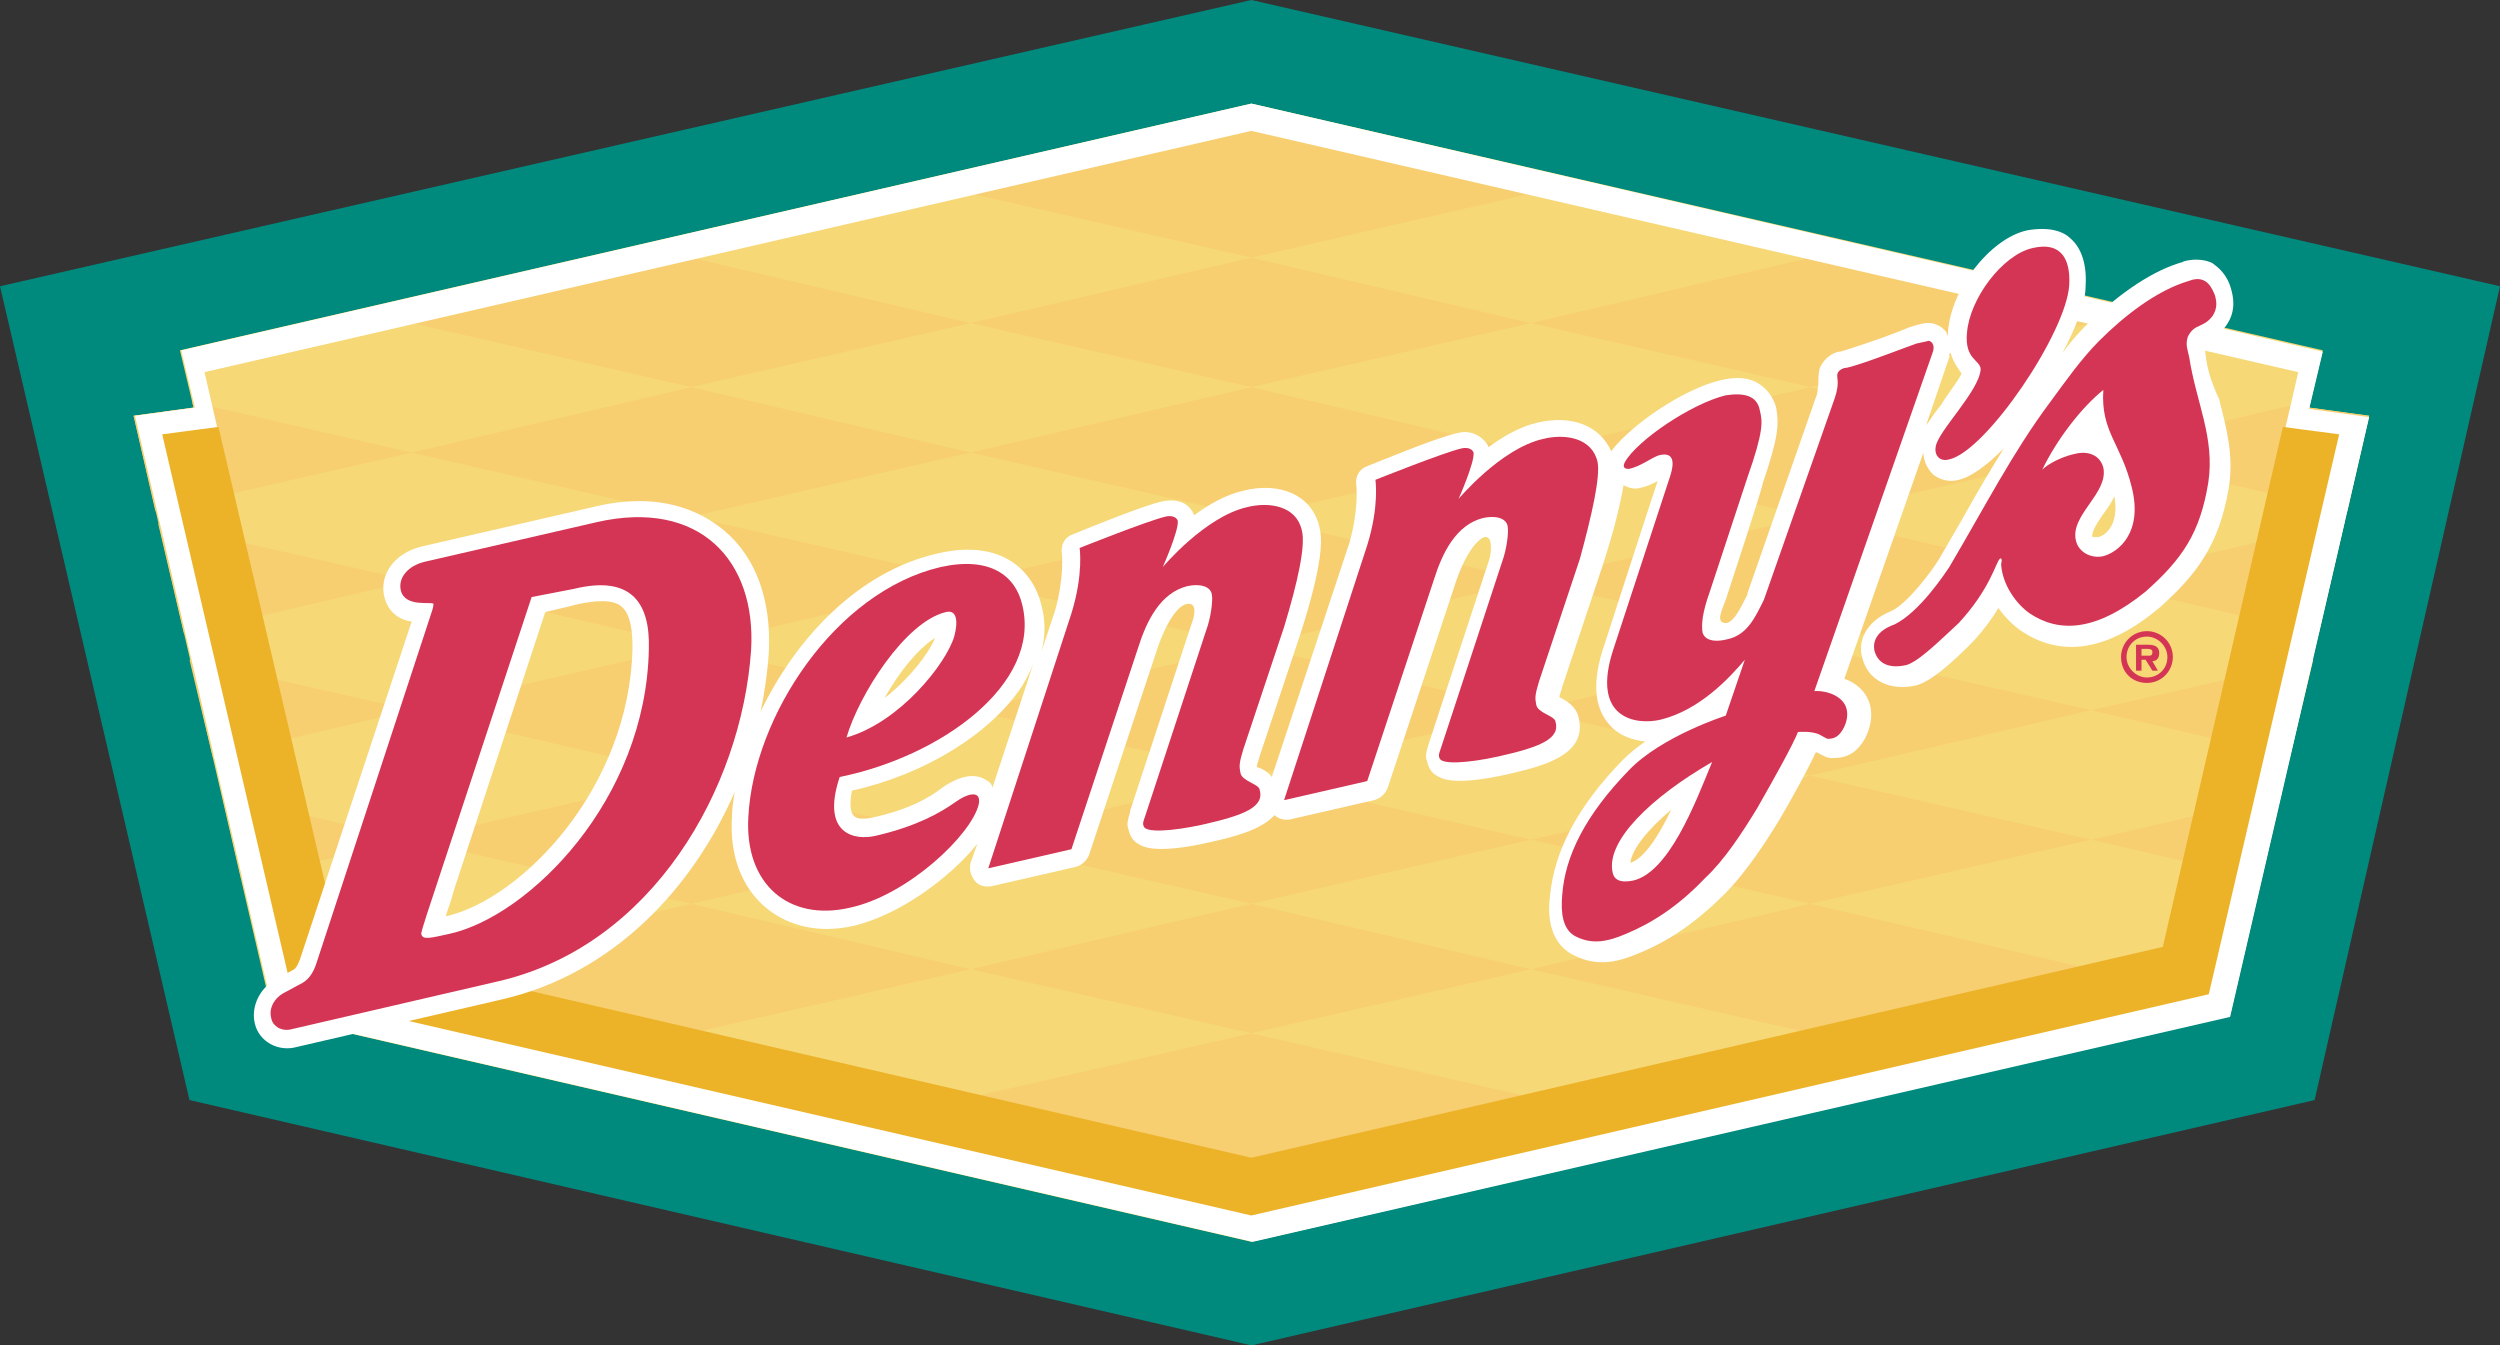 <?xml version="1.0" encoding="utf-8"?>
<svg xmlns="http://www.w3.org/2000/svg" xmlns:xlink="http://www.w3.org/1999/xlink" version="1.1" x="0px" y="0px" viewBox="0 0 183.4 98.7" style="enable-background:new 0 0 183.4 98.7;">
<rect x="0" y="0" width="183.4" height="98.7" fill="#333333" stroke="none"/>
<style type="text/css">
	.st0{fill:#008A7E;}
	.st1{fill:#F6D877;}
	.st2{fill:#F7CF71;}
	.st3{fill:#FFFFFF;}
	.st4{fill:#ECB329;stroke:#ECB329;stroke-width:0.328;}
	.st5{fill:#D53554;}
</style>
<g id="Layer_1">
	<g>
		<polyline class="st0" points="90.1,98.3 13.9,80.7 0,21 91.8,0 183.4,21 169.8,80.7 91.8,98.7 90.1,98.3"/>
		<polyline class="st1" points="163.6,74.5 173.8,30.5 169.4,29.9 170.4,25.7 91.8,7.6 13.2,25.7 14.2,29.9 9.8,30.5 20,74.5 &#xD;&#xA;			91.8,91.1 163.6,74.5"/>
		<polyline class="st2" points="71.2,23.7 50.7,18.9 30.2,23.7 50.7,28.4 71.2,23.7"/>
		<polyline class="st2" points="112.3,14.2 91.8,9.5 71.2,14.2 91.8,18.9 112.3,14.2"/>
		<polyline class="st2" points="132.8,28.4 153.4,23.7 132.8,18.9 112.3,23.7 132.8,28.4"/>
		<polyline class="st2" points="132.8,37.9 153.4,33.2 132.8,28.4 112.3,33.2 132.8,37.9"/>
		<polyline class="st2" points="132.8,47.4 153.4,42.6 132.8,37.9 112.3,42.6 132.8,47.4"/>
		<polyline class="st2" points="132.8,56.9 153.4,52.1 132.8,47.4 112.3,52.1 132.8,56.9"/>
		<polyline class="st2" points="132.8,66.3 153.4,61.6 132.8,56.9 112.3,61.6 132.8,66.3"/>
		<polyline class="st2" points="132.8,75.8 153.4,71.1 132.8,66.3 112.3,71.1 132.8,75.8"/>
		<polyline class="st2" points="50.7,66.3 30.2,71.1 50.7,75.8 71.2,71.1 50.7,66.3"/>
		<polyline class="st2" points="50.7,56.9 30.2,61.6 50.7,66.3 71.2,61.6 50.7,56.9"/>
		<polyline class="st2" points="50.7,47.4 30.2,52.1 50.7,56.9 71.2,52.1 50.7,47.4"/>
		<polyline class="st2" points="50.7,37.9 30.2,42.6 50.7,47.4 71.2,42.6 50.7,37.9"/>
		<polyline class="st2" points="50.7,28.4 30.2,33.2 50.7,37.9 71.2,33.2 50.7,28.4"/>
		<polyline class="st2" points="91.8,37.9 112.3,33.2 91.8,28.4 71.2,33.2 91.8,37.9"/>
		<polyline class="st2" points="91.8,47.4 112.3,42.6 91.8,37.9 71.2,42.6 91.8,47.4"/>
		<polyline class="st2" points="91.8,56.9 112.3,52.1 91.8,47.4 71.2,52.1 91.8,56.9"/>
		<polyline class="st2" points="91.8,66.3 112.3,61.6 91.8,56.9 71.2,61.6 91.8,66.3"/>
		<polyline class="st2" points="91.8,75.8 112.3,71.1 91.8,66.3 71.2,71.1 91.8,75.8"/>
		<polyline class="st2" points="91.8,85.3 112.3,80.5 91.8,75.8 71.2,80.5 91.8,85.3"/>
		<polyline class="st2" points="112.3,23.7 91.8,18.9 71.2,23.7 91.8,28.4 112.3,23.7"/>
		<polyline class="st2" points="153.4,33.2 172.2,37.5 173.8,30.5 169.4,29.9 169.5,29.4 153.4,33.2"/>
		<polyline class="st2" points="170.1,46.5 172,38.3 153.4,42.6 170.1,46.5"/>
		<polyline class="st2" points="168,55.5 169.7,48.4 153.4,52.1 168,55.5"/>
		<polyline class="st2" points="165.9,64.5 167.3,58.4 153.4,61.6 165.9,64.5"/>
		<polyline class="st2" points="30.2,61.6 16.3,58.4 17.7,64.5 30.2,61.6"/>
		<polyline class="st2" points="30.2,52.1 13.9,48.4 15.6,55.5 30.2,52.1"/>
		<polyline class="st2" points="30.2,42.6 11.6,38.4 13.5,46.5 30.2,42.6"/>
		<polyline class="st2" points="9.8,30.5 11.4,37.5 30.2,33.2 14.1,29.5 14.2,29.9 9.8,30.5"/>
		<path class="st3" d="M24.8,69.8L15,27.3L91.8,9.6l76.8,17.7l-9.8,42.5l-67,15.5L24.8,69.8z M163.6,74.6l10.2-44l-4.4-0.6l1-4.2&#xD;&#xA;			L91.8,7.6L13.3,25.7l1,4.2l-4.4,0.6l10.2,44l71.8,16.6L163.6,74.6"/>
		<polygon class="st4" points="91.8,85.1 24.8,69.6 15.9,31.5 12.1,32 21.6,72.8 91.8,89 161.9,72.8 171.4,32 167.6,31.5 &#xD;&#xA;			158.8,69.6"/>
		<path class="st3" d="M161.8,26c0-0.2-0.1-0.4-0.1-0.5c-0.1-0.2-0.1-0.3-0.1-0.3c0-0.1,0-0.1,0.1-0.1c0,0,0.1,0,0.2-0.1&#xD;&#xA;			c0.3-0.1,0.9-0.4,1.4-1.1c0.8-1.1,0.5-2.2,0.4-2.6c-0.3-1.2-1-1.7-1.4-2c-0.4-0.2-1.2-0.4-2.2-0.1c0,0,0.1,0,0.1,0&#xD;&#xA;			c-2.2,0.6-4.6,2.2-7.2,4.7c-0.6,0.6-1.2,1.3-1.7,2c1-1.9,1.7-3.7,1.7-4.9c0.1-1.6-0.3-2.8-1.1-3.5c-0.5-0.5-1.5-0.9-3.2-0.6&#xD;&#xA;			c-2.7,0.6-5.6,4.3-5.8,7.5c0,0.1,0,0.2,0,0.3c0-0.1-0.1-0.2-0.1-0.3c-0.4-0.6-1.1-0.7-1.2-0.7c-0.1,0-0.2,0-0.3,0&#xD;&#xA;			c-0.1,0-0.6,0.1-1.2,0.3l-1,0.4c-1,0.4-3.7,1.3-4.1,1.4c0,0,0,0,0,0c0,0-0.1,0-0.1,0c-0.5,0.1-1.1,0.5-1.4,1.2&#xD;&#xA;			c-0.1,0.4-0.1,0.7-0.1,0.9c0,0.2,0,0.4-0.1,1l-5.1,14.6l0,0.1c-0.6,1.2-1.1,2.2-1.7,2.1c-0.6-0.1-0.2-0.9,0.1-1.7&#xD;&#xA;			c0,0,2.8-8.5,2.7-8.5c1.2-3.5,1.2-4.4,1-5.6c-0.2-0.7-0.6-1.3-1.2-1.7c-0.7-0.5-1.7-0.6-2.9-0.3c-2.6,0.6-6.5,3.2-8,5.2&#xD;&#xA;			c-0.8-1.8-2.8-2.7-5.4-2.1c-1.3,0.3-2.5,1-3.6,1.8c-0.1-0.3-0.4-0.6-0.7-0.8c-0.5-0.3-1-0.4-1.7-0.2c-1.4,0.3-6,2.2-6.5,2.4&#xD;&#xA;			c-0.6,0.2-0.9,0.8-0.8,1.4c0,0,0.2,1.7-0.5,4.2l-5.7,17.2c-0.3-0.4-0.7-0.6-1-0.7c0,0-0.1,0-0.1-0.1c0-0.1,0.1-0.3,0.2-0.7l3-9&#xD;&#xA;			c1.7-5.3,1.6-7,1.4-7.8c-0.5-2.3-2.8-3.4-5.6-2.7c-1.3,0.3-2.5,1-3.6,1.8c-0.3-0.8-1.1-1.3-2.4-1c-1.4,0.3-6,2.2-6.5,2.4&#xD;&#xA;			c-0.6,0.2-0.9,0.8-0.8,1.4c0,0,0.2,1.7-0.5,4.2l-1,3c0.3-1.1,0.3-2.3,0-3.4c-0.6-2.5-2.9-4.9-7.6-3.8c-5.8,1.3-10.4,6.2-13,11.6&#xD;&#xA;			c0.3-1.4,0.5-2.9,0.6-4.3c0.2-3.8-0.9-7-3.3-9c-1.7-1.4-4.7-2.9-9.6-1.7l-12.6,2.9c0,0,0,0,0,0c-2,0.5-3.1,2.1-2.7,3.7&#xD;&#xA;			c0.3,1.2,1.2,1.7,2,1.8c-1.6,4.8-8.2,24.8-8.2,24.8c-0.2,0.5-0.3,0.6-0.4,0.7c-0.2,0.1-1.3,0.7-1.3,0.7c-1.3,0.7-1.9,2.1-1.6,3.3&#xD;&#xA;			c0.3,1.3,1.7,2.1,3.1,1.7c0,0,15.1-3.5,15.1-3.5c8.1-1.9,13.9-8.1,17-15.2c-0.1,0.6-0.2,1.2-0.2,1.8c-0.2,2.8,0.7,5.2,2.5,6.7&#xD;&#xA;			c1.7,1.4,4,1.9,6.5,1.3c3.3-0.8,7-3.5,9-6l-0.5,1.4c-0.1,0.5,0,0.9,0.3,1.3c0.3,0.4,0.8,0.5,1.3,0.4l6.1-1.4&#xD;&#xA;			c0.4-0.1,0.8-0.4,1-0.9c0,0,4.9-14.8,4.9-14.8c0.7-2.2,1.6-3.5,2.3-3.6c0.8-0.1,0.5,1,0.3,1.5c0,0-4.5,13.7-4.5,13.7l0,0.1&#xD;&#xA;			c-0.1,0.4-0.3,0.8-0.1,1.3c0.1,0.4,0.3,0.8,0.7,1c0.3,0.2,1.2,0.8,5.2-0.1c1.8-0.4,3.8-0.9,4.8-2c0.3,0.3,0.8,0.4,1.2,0.3l6.1-1.4&#xD;&#xA;			c0.4-0.1,0.8-0.4,1-0.9c0,0,4.9-14.8,4.9-14.8c0.7-2.2,1.6-3.4,2.2-3.6c0.6-0.1,0.5,1,0.4,1.5c0,0-4.5,13.7-4.5,13.7l0,0&#xD;&#xA;			c-0.1,0.4-0.3,0.8-0.1,1.3c0.1,0.4,0.3,0.8,0.7,1c0.3,0.2,1.2,0.8,5.2-0.1c2.6-0.6,5.9-1.4,5.2-4.2c-0.2-0.8-0.9-1.2-1.3-1.4&#xD;&#xA;			c0,0-0.1,0-0.1-0.1c0-0.1,0.1-0.3,0.2-0.7l3-9c0.9-2.8,1.3-4.6,1.5-5.8c0.4,0.2,0.8,0.3,1.2,0.2c0.5-0.1,0.9-0.3,1.3-0.5&#xD;&#xA;			c-0.8,2.4-3.9,12-3.9,12c-0.9,2.6-0.8,4.6,0.4,5.9c0.7,0.8,1.7,1.1,2.6,1.2c-0.6,0.4-1.2,0.9-1.7,1.4c-3.2,3.3-5,6.6-5.3,10&#xD;&#xA;			c-0.1,0.8-0.3,3.3,1.8,4.3c1.8,0.9,3.4,0.4,4.8-0.2c2.2-0.9,4.2-2.3,6.2-4.3c1.7-1.7,3.2-4.1,4-5.4c1-1.7,2.1-3.7,2.7-5&#xD;&#xA;			c0,0,0.1,0,0.1,0c0.4,0.2,0.8,0.5,1.3,0.4c1,0,1.7-0.5,2.2-1.4c0.8-1.5,0.6-3.1-0.7-4c-0.3-0.2-0.5-0.3-0.8-0.4l5.8-16.6&#xD;&#xA;			c0,0.6,0.3,1.2,0.7,1.6c0.5,0.4,1.2,0.6,1.9,0.4c0.9-0.2,2.1-1.1,3.3-2.3c-1,1.6-2,3.3-3,5.1l-1.8,3.1c-0.5,0.8-2.2,3.1-3.4,3.7&#xD;&#xA;			c-2,0.8-2.5,2.3-2.2,3.4c0.4,1.7,2,2.5,3.9,2.1c0.4-0.1,1.5-0.4,4.4-3.4c0,0,0,0,0,0c0.7-0.8,1.3-1.6,1.7-2.3&#xD;&#xA;			c0.5,0.7,1.1,1.3,1.7,1.7c0,0,0,0,0,0c3,2,6.4,1.4,10.1-1.7c0,0,0,0,0,0c2.7-2.4,4.4-4.6,5.1-8.8c0.4-2.4-0.2-4.5-0.7-6.5&#xD;&#xA;			C162.2,28,161.9,27,161.8,26z M46.4,47.5c-0.2,10.3-8.1,18.4-13.6,19.7c0,0-0.1,0-0.1,0c0.1-0.4,0.3-0.8,0.4-1.2&#xD;&#xA;			c0,0,0.2-0.7,0.2-0.7L40,44.9c0.9-0.2,2.5-0.6,2.5-0.6c1-0.2,2.4-0.4,3.1,0.2C46.3,45.1,46.4,46.4,46.4,47.5z M68.6,46.8&#xD;&#xA;			c-0.5,1.2-1.9,3-3.7,4.4C65.9,49.4,67.3,47.6,68.6,46.8z M72.3,57.2c-0.8-0.5-1.9-0.3-3.2,0.6c-0.9,0.7-2.4,1.6-5.2,2.2&#xD;&#xA;			c-0.6,0.1-1.1,0.1-1.3-0.2c-0.2-0.2-0.3-0.8-0.1-1.8c5.4-1.2,10.2-4.2,12.5-7.7c0.3-0.5,0.6-1.1,0.8-1.6l-3,9.1&#xD;&#xA;			C72.8,57.5,72.5,57.3,72.3,57.2z M119.6,63.3c0.1-0.9,1.1-2.3,3-3.9C121.7,61.3,120.6,63,119.6,63.3z M142.4,29.7&#xD;&#xA;			c-0.5,0.6-0.8,1.1-1.1,1.5l1.7-5c0,0,0-0.1,0-0.1c0-0.1,0-0.2,0.1-0.2c0.2,0.7,0.6,1.2,0.8,1.5C143.7,27.9,142.8,29,142.4,29.7z&#xD;&#xA;			 M153.9,39.4c-0.2,0-0.3,0-0.4,0c0,0,0,0,0,0c-0.1-0.4,0.4-1.1,0.8-1.7c0.3-0.4,0.6-0.8,0.8-1.3C155.5,38.4,154.5,39.3,153.9,39.4"/>
		<path class="st5" d="M149.1,18.2c2.1-0.5,2.8,0.8,2.7,2.7c-0.2,3.5-6.1,12.2-8.8,12.8c-0.7,0.2-1.1-0.3-1-0.9&#xD;&#xA;			c0.1-1.1,3.2-4.1,3.3-5.7c0-0.7-1.2-0.7-1-2.7C144.5,21.9,146.9,18.7,149.1,18.2"/>
		<path class="st5" d="M64.3,61.3c3-0.7,4.7-1.7,5.7-2.4c1.1-0.8,2-0.9,1.8,0.1c-0.5,2.2-5.2,6.7-9.5,7.6c-4.4,1-7.7-1.7-7.4-6.7&#xD;&#xA;			c0.4-7.4,6.4-16.5,14.1-18.3c3.6-0.8,5.5,0.6,6,2.8C76.4,50.2,69,55.5,61.6,57C60.2,61.2,62.7,61.7,64.3,61.3z M70,46.7&#xD;&#xA;			c0.3-1.1,0.2-2-0.6-1.8c-3,0.7-6.4,6.1-7.3,9.2C66,53,69.4,48.7,70,46.7"/>
		<path class="st5" d="M95.5,38.9c-0.4-1.8-2.4-2.1-4-1.7c-3.1,0.7-6.2,4.4-6.2,4.4s1.2-2.7,1.1-3.4c-0.1-0.3-0.5-0.4-0.9-0.3&#xD;&#xA;			c-1.3,0.3-6.3,2.3-6.3,2.3s0.3,1.9-0.6,4.8l-6.1,18.7l6.1-1.4l4.9-14.8c0.6-1.9,1.6-4,3.6-4.5c0.9-0.2,1.7,0,1.8,0.6&#xD;&#xA;			c0.1,0.5-0.1,1.8-0.4,2.6l-4.5,13.7c-0.1,0.3-0.2,0.5-0.1,0.7c0.1,0.5,2,0.4,4.3-0.1c3.1-0.7,4.6-1.3,4.2-2.6&#xD;&#xA;			c-0.1-0.4-1.3-0.6-1.4-1.2c-0.1-0.5-0.1-0.7,0.2-1.7l3-9C95.2,42.7,95.8,40,95.5,38.9"/>
		<path class="st5" d="M39,43.8l-7,21.2c-0.4,1.2-1.1,3.3-1.1,3.5c0.1,0.5,0.7,0.3,2.1,0c5.8-1.3,14.4-9.8,14.6-20.9&#xD;&#xA;			c0.1-3.5-1.4-5.4-5.5-4.4L39,43.8z M21.4,75.5c-0.7,0.2-1.4-0.2-1.5-0.8c-0.2-0.7,0.2-1.5,1-1.9l1.3-0.7c0.5-0.3,0.8-0.8,1-1.4&#xD;&#xA;			l8.5-25.9c0.1-0.3,0.1-0.5,0.1-0.5c-0.1-0.2-2.1,0.3-2.4-1c-0.2-0.9,0.5-1.8,1.8-2.1l12.6-2.9c7.5-1.7,11.7,2.8,11.3,9.4&#xD;&#xA;			C54.4,57.8,47.9,69.4,36.5,72L21.4,75.5"/>
		<path class="st5" d="M139.8,48.8c-0.9,0.2-2,0.1-2.3-1.1c-0.1-0.6,0.1-1.4,1.5-1.9c1.8-0.9,3.6-3.6,4-4.2&#xD;&#xA;			c2.6-4.4,4.7-8.5,7.4-12.1c1.1-1.5,2.3-3.2,3.6-4.5c1.8-1.8,4.2-3.7,6.6-4.4c1.3-0.5,1.7,0.6,1.9,1.1c0.1,0.4,0.2,0.9-0.2,1.5&#xD;&#xA;			c-0.7,0.9-1.3,0.5-1.8,1.5c-0.2,0.6,0,1,0.1,1.5c0.5,3.3,1.9,5.9,1.4,9.2c-0.6,3.7-1.9,5.6-4.6,8c-3.7,3-6.4,3-8.5,1.6&#xD;&#xA;			c-1-0.7-2-2.1-2.1-3.6c0.1-0.4,0-0.5-0.1-0.4c-0.3,0.3-0.7,2.2-3,4.7C142.4,46.9,140.7,48.6,139.8,48.8z M152.2,33.3&#xD;&#xA;			c0.7-0.2,1.8-0.1,2.1,1c0.4,1.9-2.5,3.5-2,5.4c0.2,0.8,1.1,1.3,2,1.1c1.1-0.3,2.9-1.7,2.1-5c-0.8-3.3-2.3-4.1-2.1-7.2&#xD;&#xA;			c-1.6,1.3-3.4,3.6-4.5,5.9C149.8,34.4,150.8,33.6,152.2,33.3"/>
		<path class="st5" d="M117.2,33.9c-0.4-1.8-2.4-2.1-4-1.7c-3.1,0.7-6.2,4.4-6.2,4.4s1.2-2.7,1.1-3.4c-0.1-0.3-0.5-0.4-0.9-0.3&#xD;&#xA;			c-1.3,0.3-6.3,2.3-6.3,2.3s0.3,1.9-0.6,4.8l-6.1,18.7l6.1-1.4l4.9-14.8c0.6-1.9,1.6-4,3.6-4.5c0.9-0.2,1.7,0,1.8,0.6&#xD;&#xA;			c0.1,0.5-0.1,1.8-0.4,2.6l-4.5,13.7c-0.1,0.3-0.2,0.5-0.1,0.7c0.1,0.5,2,0.4,4.3-0.1c3.1-0.7,4.6-1.3,4.2-2.6&#xD;&#xA;			c-0.1-0.4-1.3-0.6-1.4-1.2c-0.1-0.5-0.1-0.7,0.2-1.7l3-9C116.8,37.7,117.4,35,117.2,33.9"/>
		<path class="st5" d="M131.9,53.7c0,0,1-0.1,1.6,0.2c0.2,0.1,0.5,0.3,0.6,0.3c0.5,0,0.8-0.2,1.1-0.7c0.5-0.9,0.4-1.8-0.3-2.3&#xD;&#xA;			c-0.8-0.6-1.8-0.5-1.8-0.5l8.7-24.9c0.2-0.7-0.3-0.8-0.3-0.8s-0.4,0.1-0.9,0.2c-0.6,0.2-4.7,1.8-5.3,1.8c0,0-0.4,0.1-0.5,0.4&#xD;&#xA;			c-0.1,0.3,0.2,0.6-0.2,1.8L129.4,44c-0.6,1.2-1.2,2.6-2.7,2.9c-1.2,0.3-1.7-0.1-1.8-0.5c-0.1-0.6,0-1.5,0.5-2.9l2.8-8.5&#xD;&#xA;			c1.2-3.4,1.1-4.1,0.9-4.9c-0.2-1.1-1.2-1.3-2.5-1.1c-2.5,0.6-6.5,3.3-7.4,4.9c-0.2,0.4,0,0.5,0.3,0.5c0.9-0.2,1.6-0.8,2.2-1&#xD;&#xA;			c0.8-0.2,1.3,0.1,0.8,1.6l-4.1,12.5c-1.8,5.3,1.7,5.7,3.4,5.3c2.9-0.7,5.1-3.1,6.2-4.4l-1.4,4.1c0,0-4.7,1.5-7.1,4&#xD;&#xA;			c-3.2,3.3-4.7,6.3-4.9,9.2c-0.1,1.2,0,2.5,1,3c1.2,0.6,2.3,0.4,3.7-0.2c1.9-0.8,3.8-2,5.8-4.1c1.4-1.3,2.7-3.3,3.8-5.1&#xD;&#xA;			C130.1,57.2,131.5,54.7,131.9,53.7z M119.8,64.6c-1,0.2-1.4-0.1-1.5-0.6c-0.5-2.3,2.8-5.5,7.3-8.1C124.3,59.1,122.4,64,119.8,64.6"/>
		<path class="st5" d="M155.6,48.2c0-1,0.8-1.9,1.9-1.9c1,0,1.9,0.8,1.9,1.9c0,1-0.8,1.9-1.9,1.9C156.4,50.1,155.6,49.3,155.6,48.2z&#xD;&#xA;			 M156,48.2c0,0.8,0.7,1.5,1.5,1.5c0.8,0,1.5-0.6,1.5-1.5c0-0.8-0.7-1.5-1.5-1.5C156.6,46.7,156,47.4,156,48.2z M158.3,49.2h-0.4&#xD;&#xA;			l-0.5-0.8h-0.3v0.8h-0.4v-1.9h0.9c0.4,0,0.8,0.1,0.8,0.6c0,0.4-0.2,0.6-0.5,0.6L158.3,49.2z M157.6,48.1c0.2,0,0.3,0,0.3-0.3&#xD;&#xA;			c0-0.2-0.3-0.2-0.4-0.2h-0.4v0.5H157.6"/>
	</g>
</g>
<g id="Layer_2">
</g>
</svg>
